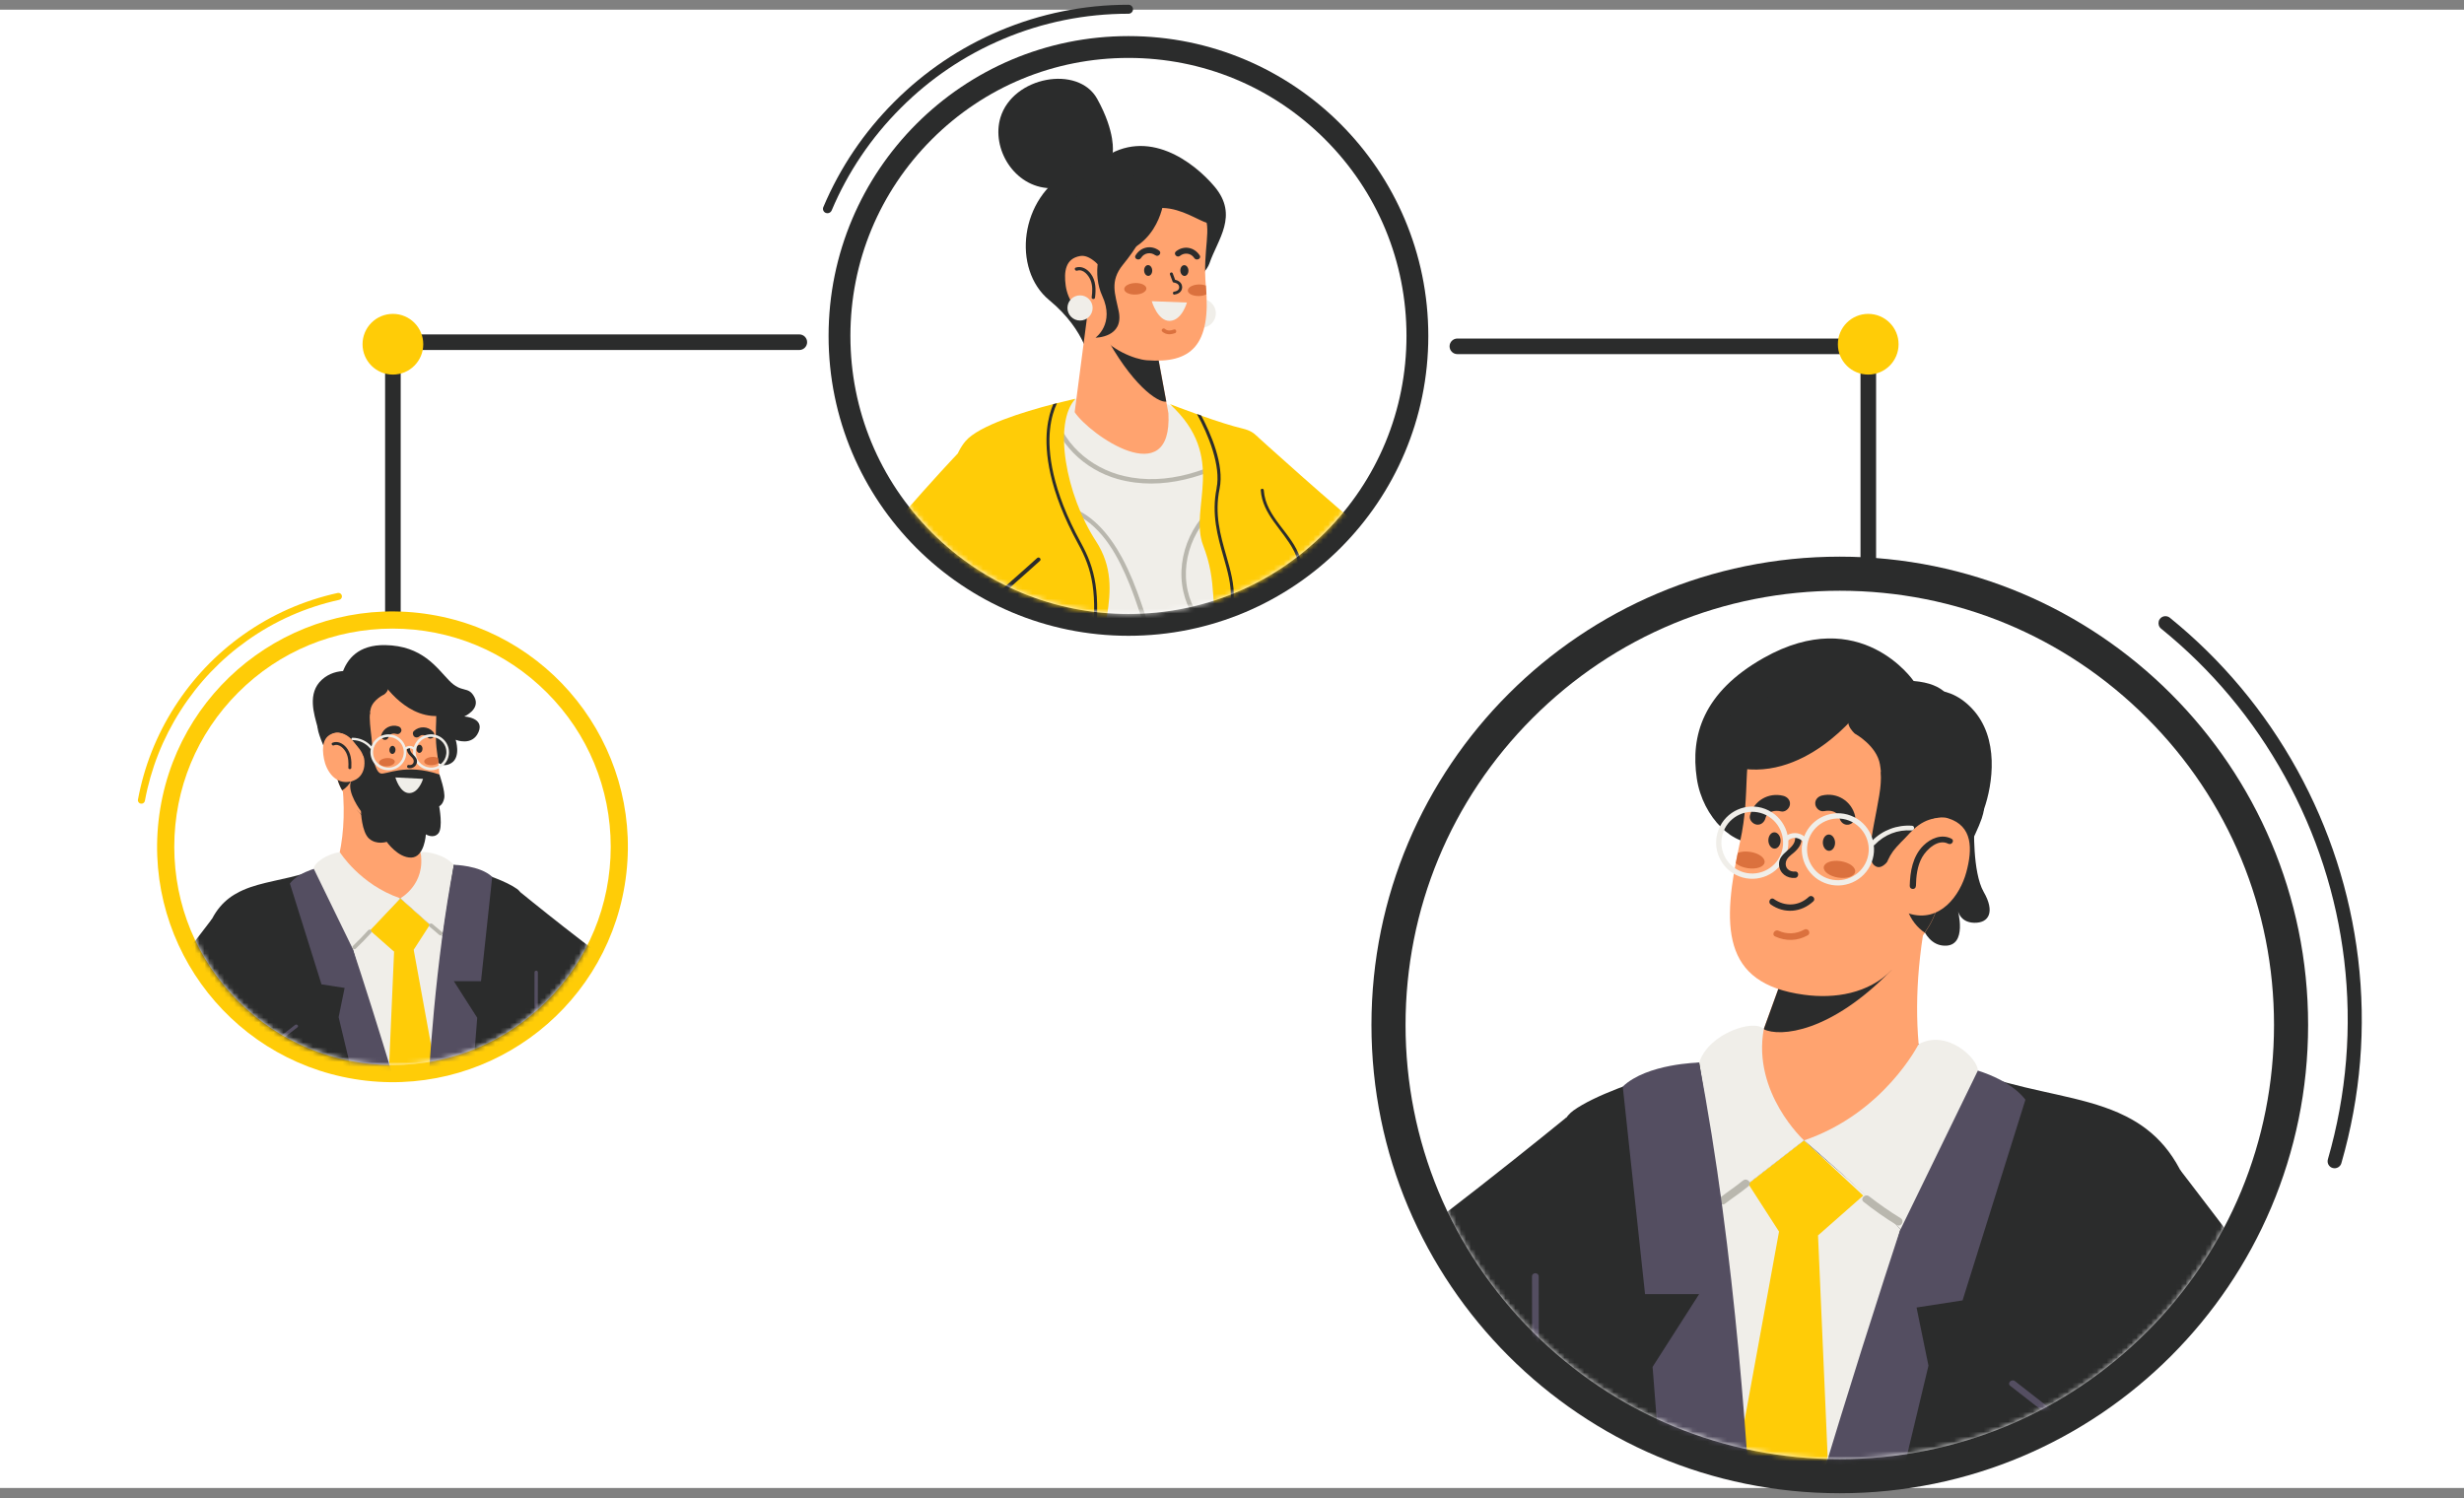 <?xml version="1.0" encoding="UTF-8"?>
<svg xmlns="http://www.w3.org/2000/svg" width="500" height="304" viewBox="0 0 500 304" fill="none">
  <rect x="0" y="0" width="500" height="304" fill="#808080" stroke="none"/>
  <rect y="1.966" width="500" height="300" fill="white"></rect>
  <path d="M167.906 43.268C167.783 43.268 167.675 43.24 167.552 43.2C167.09 43.009 166.873 42.466 167.077 42.017C170.46 34.014 175.311 26.825 181.481 20.656C187.65 14.487 194.838 9.636 202.842 6.252C211.131 2.746 219.937 0.966 229 0.966C229.503 0.966 229.911 1.374 229.911 1.876C229.911 2.379 229.503 2.787 229 2.787C220.181 2.787 211.607 4.513 203.549 7.923C195.762 11.212 188.764 15.927 182.772 21.933C176.765 27.939 172.05 34.924 168.762 42.711C168.612 43.05 168.286 43.268 167.933 43.268H167.906Z" fill="#2B2C2C"></path>
  <path d="M228.987 129.026C262.593 129.026 289.837 101.782 289.837 68.176C289.837 34.569 262.593 7.325 228.987 7.325C195.38 7.325 168.137 34.569 168.137 68.176C168.137 101.782 195.38 129.026 228.987 129.026Z" fill="#2B2C2C"></path>
  <path d="M228.987 124.596C213.917 124.596 199.744 118.726 189.09 108.072C178.437 97.419 172.566 83.246 172.566 68.176C172.566 53.106 178.437 38.933 189.09 28.279C199.744 17.626 213.917 11.755 228.987 11.755C244.057 11.755 258.23 17.626 268.883 28.279C279.537 38.933 285.407 53.106 285.407 68.176C285.407 83.246 279.537 97.419 268.883 108.072C258.23 118.726 244.057 124.596 228.987 124.596Z" fill="white"></path>
  <mask id="mask0_11_17314" style="mask-type:luminance" maskUnits="userSpaceOnUse" x="172" y="11" width="114" height="114">
    <path d="M228.987 124.596C213.917 124.596 199.744 118.726 189.09 108.072C178.437 97.419 172.566 83.246 172.566 68.176C172.566 53.106 178.437 38.933 189.09 28.279C199.744 17.626 213.917 11.755 228.987 11.755C244.057 11.755 258.23 17.626 268.883 28.279C279.537 38.933 285.407 53.106 285.407 68.176C285.407 83.246 279.537 97.419 268.883 108.072C258.23 118.726 244.057 124.596 228.987 124.596Z" fill="white"></path>
  </mask>
  <g mask="url(#mask0_11_17314)">
    <path d="M279.877 110.11C270.881 102.881 254.941 88.409 254.941 88.409L255.825 121.375C255.825 121.375 269.359 134.149 279.863 138.008V110.097L279.877 110.11Z" fill="#FFCC07"></path>
    <path d="M246.72 63.583C246.72 65.2 245.402 66.518 243.785 66.518C242.168 66.518 240.85 65.2 240.85 63.583C240.85 61.966 242.168 60.648 243.785 60.648C245.402 60.648 246.72 61.966 246.72 63.583Z" fill="#F0EEE9"></path>
    <path d="M231.99 121.81C230.577 118.101 230.196 114.146 230.862 110.233C230.944 109.757 230.21 109.676 230.128 110.138C229.435 114.187 229.843 118.264 231.311 122.109C231.487 122.558 232.153 122.259 231.99 121.81Z" fill="#2B2C2C"></path>
    <path d="M208.427 141.731H257.414C253.705 130.684 252.183 116.022 253.107 108.344C254.479 96.889 252.699 89.184 252.699 89.184C250.077 88.07 247.019 86.697 244.165 85.406C239.029 83.069 234.558 80.963 234.558 80.963L221.472 79.781C221.472 79.781 218.306 80.854 214.202 82.512C206.987 85.433 196.863 90.176 195.817 94.184C194.512 99.131 204.079 116.85 207.49 133.551C208.074 136.432 208.359 139.177 208.427 141.745V141.731Z" fill="#F0EEE9"></path>
    <path d="M253.148 91.997C245.239 96.644 235.944 99.769 226.799 97.215C220.018 95.312 214.284 89.823 213.088 82.96C213.373 82.838 213.672 82.716 213.944 82.607C215.045 89.605 221.133 94.986 228.076 96.603C236.814 98.642 245.552 95.448 253.012 91.018C253.053 91.304 253.107 91.63 253.148 91.983V91.997Z" fill="#B9B7AE"></path>
    <path d="M255.2 133.619C248.093 132.641 241.76 127.205 240.143 120.125C238.404 112.502 242.372 104.24 249.207 100.585C249.723 100.313 250.117 101.128 249.601 101.4C243.119 104.865 239.382 112.733 241.027 119.949C242.548 126.566 248.405 131.621 254.996 132.668C255.064 132.98 255.132 133.306 255.2 133.619Z" fill="#B9B7AE"></path>
    <path d="M205.179 109.322C206.443 103.52 213.55 102.039 218.293 104.349C223.85 107.053 227.03 113.168 229.231 118.631C232.221 126.05 234.001 134.638 238.051 141.731H239.151C237.317 138.62 235.931 135.222 234.735 131.852C232.52 125.574 230.862 119.038 227.669 113.141C225.155 108.521 221.404 103.846 216.037 102.582C211.294 101.454 205.424 103.955 204.323 109.023C204.201 109.58 205.057 109.893 205.179 109.336V109.322Z" fill="#B9B7AE"></path>
    <path d="M211.104 128.904C211.852 133.075 212.422 137.437 212.341 141.731H213.02C213.115 137.383 212.517 132.967 211.77 128.754C210.71 122.843 209.161 116.755 206.199 111.483C205.981 111.102 205.383 111.429 205.601 111.809C208.536 117.027 210.058 123.061 211.104 128.917V128.904Z" fill="#2B2C2C"></path>
    <path d="M253.664 100.653C253.664 100.653 252.821 105.327 258.08 111.877C264.44 119.786 254.275 127.803 252.033 130.154C249.805 132.491 253.65 100.653 253.65 100.653H253.664Z" fill="#F0EEE9"></path>
    <path d="M202.856 141.731H224.611C224.462 141.174 224.312 140.631 224.163 140.114C221.024 129.923 229.136 120.166 222.396 109.825C216.254 100.408 213.659 85.841 218.225 80.935C218.225 80.935 216.73 81.248 214.501 81.819C214.257 81.873 213.999 81.941 213.74 82.009C213.686 82.022 213.632 82.036 213.577 82.05C207.87 83.531 198.63 86.344 195.926 89.523C191.917 94.225 190.64 106.387 196.32 112.842C200.573 117.679 203.59 130.752 202.883 141.718L202.856 141.731Z" fill="#FFCC07"></path>
    <path d="M221.472 131.309C220.997 135.141 221.119 138.484 221.472 141.731H222.084C221.73 138.497 221.595 135.182 222.07 131.39C223.47 120.261 222.192 115.328 219.339 110.138C213.373 99.253 212.626 91.698 213.061 87.281C213.305 84.781 213.944 82.987 214.488 81.832C214.243 81.887 213.985 81.955 213.727 82.022C213.21 83.218 212.694 84.903 212.463 87.159C212.015 91.671 212.748 99.375 218.809 110.423C221.595 115.505 222.845 120.343 221.472 131.309Z" fill="#2B2C2C"></path>
    <path d="M244.152 110.695C247.101 118.4 245.538 122.571 247.495 132.681C247.902 134.788 248.133 138.049 248.269 141.731H263.91C261.07 137.22 258.243 132.844 257.931 130.494C257.238 125.411 261.668 125.126 263.883 118.427C266.098 111.728 256.721 106.088 256.558 99.606C256.395 93.125 257.51 88.233 252.196 86.983C249.913 86.439 246.856 85.447 244.125 84.482C244.002 84.441 243.866 84.387 243.744 84.346C243.459 84.251 243.173 84.142 242.888 84.047C239.871 82.96 237.48 82.036 237.398 82.009C249.207 92.826 241.203 103.004 244.152 110.708V110.695Z" fill="#FFCC07"></path>
    <path d="M246.883 99.076C245.796 104.335 247.101 108.915 248.256 112.937C249.098 115.886 249.9 118.685 249.75 121.457C249.587 124.229 250.172 130.426 250.797 136.989C250.946 138.538 251.096 140.128 251.232 141.718H251.843C251.694 140.114 251.544 138.511 251.395 136.935C250.783 130.398 250.199 124.215 250.348 121.484C250.511 118.603 249.696 115.763 248.84 112.76C247.644 108.602 246.408 104.294 247.481 99.185C248.5 94.293 245.619 87.825 243.744 84.319C243.459 84.224 243.173 84.115 242.888 84.02C245.171 88.151 247.807 94.565 246.87 99.063L246.883 99.076Z" fill="#2B2C2C"></path>
    <path d="M255.838 99.484C256.164 104.417 260.35 107.542 262.497 111.66C265.377 117.149 261.953 122.286 258.583 126.58C258.338 126.879 258.773 127.314 259.018 127.015C262.062 123.142 265.473 118.427 263.828 113.236C262.238 108.208 256.817 105.001 256.45 99.484C256.422 99.09 255.811 99.09 255.838 99.484Z" fill="#2B2C2C"></path>
    <path d="M221.214 73.815C221.214 73.815 220.521 67.17 212.911 60.906C205.315 54.641 206.864 40.047 217.192 34.625C219.842 33.239 222.301 33.212 223.728 32.206C232.86 25.724 242.277 32.899 246.462 37.873C251.408 43.757 247.06 48.608 245.416 53.473C243.785 58.351 221.201 73.801 221.201 73.801L221.214 73.815Z" fill="#2B2C2C"></path>
    <path d="M218.075 83.64C221.078 88.206 237.928 100 237.099 83.884L236.067 78.286L234.939 72.171L234.151 67.89L221.092 60.484L218.075 83.626V83.64Z" fill="#FFA36F"></path>
    <path d="M223.986 67.496C229.558 78.041 234.925 81.764 236.665 81.506L234.939 72.171L223.973 67.483L223.986 67.496Z" fill="#2B2C2C"></path>
    <path d="M216.974 57.536C218.225 61.803 219.434 63.202 222.587 67.347C225.399 71.043 230.237 72.905 232.697 73.108C241.652 73.815 245.823 70.173 244.695 58.025C244.002 50.483 246.068 46.271 244.152 43.363C244.016 43.227 243.894 43.105 243.758 42.969C240.632 39.911 236.379 38.253 232.004 38.213C210.234 38.036 215.194 51.421 216.974 57.549V57.536Z" fill="#FFA36F"></path>
    <path d="M233.716 61.123L240.85 61.395C240.85 61.395 239.858 65.023 237.385 65.118C234.912 65.213 233.716 61.123 233.716 61.123Z" fill="#F0EEE9"></path>
    <path d="M239.437 51.924C240.361 51.19 241.692 51.353 242.345 52.372C242.766 53.024 243.866 52.481 243.445 51.828C242.345 50.144 240.225 49.749 238.635 51.013C238.023 51.502 238.839 52.413 239.45 51.924H239.437Z" fill="#2B2C2C"></path>
    <path d="M234.436 51.801C233.485 51.095 232.167 51.312 231.542 52.345C231.134 53.011 230.02 52.508 230.427 51.828C231.474 50.116 233.58 49.641 235.21 50.85C235.849 51.326 235.061 52.263 234.436 51.788V51.801Z" fill="#2B2C2C"></path>
    <path d="M232.167 54.927C232.194 55.525 232.574 56 233.036 55.987C233.485 55.973 233.838 55.457 233.811 54.859C233.784 54.261 233.403 53.785 232.941 53.799C232.493 53.812 232.139 54.329 232.167 54.927Z" fill="#2B2C2C"></path>
    <path d="M239.518 54.94C239.545 55.538 239.926 56.014 240.388 56C240.836 55.987 241.189 55.47 241.162 54.872C241.135 54.274 240.755 53.799 240.293 53.812C239.831 53.826 239.491 54.342 239.518 54.94Z" fill="#2B2C2C"></path>
    <path d="M238.336 59.778C238.866 59.724 239.871 59.343 239.885 58.297C239.885 57.318 239.043 56.897 238.458 56.775L237.983 55.484C237.928 55.321 237.752 55.253 237.589 55.307C237.439 55.361 237.357 55.538 237.412 55.701L237.955 57.155C237.996 57.264 238.091 57.346 238.214 57.346C238.254 57.346 239.301 57.468 239.287 58.297C239.287 59.058 238.322 59.18 238.282 59.18C238.118 59.194 237.996 59.343 238.01 59.52C238.023 59.683 238.173 59.805 238.336 59.791V59.778Z" fill="#2B2C2C"></path>
    <path d="M225.793 30.983C225.793 30.983 226.459 26.92 222.627 20.031C218.782 13.141 205.56 15.492 203.019 23.836C201.116 30.086 205.75 37.968 213.088 38.199C220.426 38.43 225.793 30.983 225.793 30.983Z" fill="#2B2C2C"></path>
    <path d="M224.788 30.358C220.168 31.486 216.05 34.014 212.952 37.615C212.612 38.009 213.183 38.593 213.523 38.185C216.54 34.679 220.507 32.247 224.992 31.146C225.495 31.024 225.291 30.236 224.774 30.358H224.788Z" fill="#2B2C2C"></path>
    <path d="M242.725 39.381C242.725 39.381 248.419 43.893 246.19 45.252C243.962 46.61 235.129 36.202 226.69 47.602C224.584 50.443 226.337 53.853 220.874 55.022C215.412 56.177 214.352 55.552 213.387 50.796C212.436 46.04 218.279 35.767 229.53 35.821C240.782 35.875 242.725 39.381 242.725 39.381Z" fill="#2B2C2C"></path>
    <path d="M224.475 34.054C228.172 35.182 231.827 36.881 234.259 40.006C234.504 40.319 234.925 39.884 234.694 39.571C232.207 36.364 228.443 34.611 224.652 33.456C224.272 33.348 224.109 33.932 224.489 34.041L224.475 34.054Z" fill="#2B2C2C"></path>
    <path d="M236.094 41.039C236.094 41.039 234.816 51.937 223.28 52.019C211.756 52.087 221.282 36.365 236.094 41.039Z" fill="#2B2C2C"></path>
    <path d="M218.958 43.798C220.249 43.988 222.627 44.844 223.66 45.849C223.796 49.124 225.997 57.808 222.315 58.582C216.852 59.737 216.825 63.596 214.338 54.315C213.387 50.796 213.727 46.081 215.439 43.417C216.608 43.499 217.776 43.621 218.958 43.798Z" fill="#2B2C2C"></path>
    <path d="M238.431 67.605C237.548 67.931 236.597 67.958 235.863 67.306C235.482 66.98 236.026 66.409 236.393 66.749C236.923 67.211 237.589 67.102 238.2 66.871C238.676 66.695 238.893 67.442 238.431 67.618V67.605Z" fill="#DB713E"></path>
    <path d="M228.131 58.677C228.144 59.329 229.177 59.819 230.414 59.778C231.65 59.737 232.642 59.194 232.629 58.541C232.615 57.889 231.582 57.4 230.346 57.441C229.109 57.481 228.117 58.025 228.131 58.677Z" fill="#DB713E"></path>
    <path d="M241.026 58.963C241.04 59.615 242.073 60.104 243.309 60.077C243.894 60.063 244.424 59.927 244.818 59.724C244.791 59.18 244.75 58.609 244.695 58.025C244.695 57.998 244.695 57.971 244.695 57.957C244.301 57.807 243.799 57.712 243.255 57.726C242.018 57.767 241.026 58.31 241.04 58.963H241.026Z" fill="#DB713E"></path>
    <path d="M225.576 60.729C226.065 59.139 225.726 57.427 224.774 56.068C223.551 54.301 221.296 51.597 219.217 51.951C216.159 52.453 215.874 55.185 216.254 57.957C216.635 60.715 218.551 64.303 222.356 63.623C224.258 63.284 225.168 62.033 225.563 60.743L225.576 60.729Z" fill="#FFA36F"></path>
    <path d="M221.717 62.495C221.717 63.909 220.575 65.05 219.162 65.05C217.749 65.05 216.608 63.909 216.608 62.495C216.608 61.082 217.749 59.941 219.162 59.941C220.575 59.941 221.717 61.082 221.717 62.495Z" fill="#F0EEE9"></path>
    <path d="M221.527 60.308C221.676 59.166 221.744 57.984 221.309 56.897C220.929 55.919 219.842 54.519 218.591 54.927C218.17 55.062 217.885 54.437 218.306 54.301C219.502 53.907 220.657 54.614 221.364 55.579C222.396 56.978 222.41 58.745 222.206 60.389C222.152 60.824 221.459 60.756 221.527 60.308Z" fill="#2B2C2C"></path>
    <path d="M231.637 48.078C231.637 48.078 230.767 50.171 227.859 53.731C225.141 57.087 226.296 59.656 227.016 63.161C228.117 68.529 222.301 68.529 222.301 68.529C222.301 68.529 226.296 65.716 223.66 60.022C221.69 55.756 222.804 49.627 225.331 48.92C227.859 48.214 231.623 48.078 231.623 48.078H231.637Z" fill="#2B2C2C"></path>
    <path d="M190.327 132.885C196.632 125.153 212.531 112.312 212.531 112.312L194.295 92.092C194.295 92.092 172.988 114.432 166.166 127.545C165.297 129.203 164.78 130.996 164.536 132.885H190.313H190.327Z" fill="#FFCC07"></path>
    <path d="M201.212 122.612C204.432 119.623 207.775 116.782 211.023 113.82C211.417 113.467 210.832 112.896 210.452 113.249C207.204 116.212 203.861 119.052 200.641 122.041C200.26 122.395 200.831 122.979 201.212 122.612Z" fill="#2B2C2C"></path>
  </g>
  <path d="M79.728 130.29C78.846 130.29 78.146 129.575 78.146 128.708V69.446C78.146 68.564 78.861 67.864 79.728 67.864H162.201C163.083 67.864 163.783 68.579 163.783 69.446C163.783 70.313 163.068 71.028 162.201 71.028H81.31V128.708C81.31 129.59 80.595 130.29 79.728 130.29Z" fill="#2B2C2C"></path>
  <path d="M79.728 76.017C83.13 76.017 85.888 73.259 85.888 69.857C85.888 66.455 83.13 63.697 79.728 63.697C76.326 63.697 73.568 66.455 73.568 69.857C73.568 73.259 76.326 76.017 79.728 76.017Z" fill="#FFCC07"></path>
  <path d="M379.118 131.78C378.236 131.78 377.536 131.065 377.536 130.198V71.865H295.732C294.85 71.865 294.15 71.15 294.15 70.283C294.15 69.416 294.865 68.701 295.732 68.701H379.118C380 68.701 380.7 69.416 380.7 70.283V130.198C380.7 131.081 379.985 131.78 379.118 131.78Z" fill="#2B2C2C"></path>
  <path d="M379.103 76.017C382.505 76.017 385.263 73.259 385.263 69.857C385.263 66.455 382.505 63.697 379.103 63.697C375.701 63.697 372.943 66.455 372.943 69.857C372.943 73.259 375.701 76.017 379.103 76.017Z" fill="#FFCC07"></path>
  <path d="M438.061 126.06C438.103 125.89 438.188 125.721 438.316 125.572C438.804 124.957 439.695 124.872 440.311 125.36C450.858 133.912 459.538 144.29 466.138 156.217C472.717 168.144 476.877 181.026 478.511 194.503C480.188 208.467 479.042 222.431 475.115 236.056C474.903 236.799 474.118 237.245 473.354 237.032C472.59 236.82 472.165 236.035 472.378 235.271C476.198 222.028 477.301 208.424 475.688 194.842C474.118 181.727 470.064 169.205 463.655 157.597C457.246 145.988 448.8 135.886 438.528 127.567C438.082 127.206 437.912 126.612 438.061 126.081V126.06Z" fill="#2B2C2C"></path>
  <path d="M373.333 303.034C425.818 303.034 468.367 260.486 468.367 208C468.367 155.514 425.818 112.966 373.333 112.966C320.847 112.966 278.298 155.514 278.298 208C278.298 260.486 320.847 303.034 373.333 303.034Z" fill="#2B2C2C"></path>
  <path d="M373.333 296.116C349.797 296.116 327.662 286.948 311.023 270.309C294.385 253.671 285.217 231.536 285.217 208C285.217 184.464 294.385 162.329 311.023 145.691C327.662 129.053 349.797 119.885 373.333 119.885C396.868 119.885 419.003 129.053 435.642 145.691C452.28 162.329 461.448 184.464 461.448 208C461.448 231.536 452.28 253.671 435.642 270.309C419.003 286.948 396.868 296.116 373.333 296.116Z" fill="white"></path>
  <mask id="mask1_11_17314" style="mask-type:luminance" maskUnits="userSpaceOnUse" x="285" y="119" width="177" height="178">
    <path d="M373.333 296.116C349.797 296.116 327.662 286.948 311.023 270.309C294.385 253.671 285.217 231.536 285.217 208C285.217 184.464 294.385 162.329 311.023 145.691C327.662 129.053 349.797 119.885 373.333 119.885C396.868 119.885 419.003 129.053 435.642 145.691C452.28 162.329 461.448 184.464 461.448 208C461.448 231.536 452.28 253.671 435.642 270.309C419.003 286.948 396.868 296.116 373.333 296.116Z" fill="white"></path>
  </mask>
  <g mask="url(#mask1_11_17314)">
    <path d="M270.298 312.584C293.09 301.358 319.512 280.135 319.512 280.135L317.815 226.803C317.815 226.803 286.851 252.122 270.298 262.945V312.584Z" fill="#2B2C2C"></path>
    <path d="M436.809 323.005C436.788 320.373 436.766 317.72 436.745 315.067C436.745 313.561 436.915 312.075 437.042 310.611C438.358 295.649 441.669 284.401 444.067 274.469C446.72 263.476 448.269 254.116 444.767 243.166C441.902 234.21 437.233 229.477 431.418 226.549C430.909 226.294 430.378 226.039 429.848 225.806C422.378 222.537 413.273 221.731 403.808 218.717C399.457 217.338 395.043 215.47 390.693 212.711C368.536 198.599 356.503 212.711 356.503 212.711C356.503 212.711 352.98 213.476 348.035 214.77C346.04 215.279 343.812 215.895 341.499 216.553C341.032 216.68 340.544 216.829 340.077 216.977C332.182 219.29 323.502 222.325 319.258 225.381C313.379 229.626 311.851 249.511 311.427 270.628C311.427 271.158 311.427 271.667 311.405 272.198C311.363 274.002 311.342 275.827 311.342 277.652C311.321 280.39 311.299 283.128 311.299 285.823C311.299 286.417 311.299 287.011 311.299 287.605C311.299 294.418 311.299 300.933 311.214 306.663C311.214 307.3 311.214 307.937 311.193 308.552C311.13 311.863 311.045 314.876 310.875 317.465C310.811 318.59 310.726 319.63 310.641 320.585C310.578 321.179 310.493 321.986 310.366 323.005H436.873H436.809Z" fill="#2B2C2C"></path>
    <path d="M310.875 259.04C310.875 267.55 310.896 276.061 310.917 284.571C310.917 285.441 312.276 285.441 312.276 284.571C312.276 276.061 312.254 267.55 312.233 259.04C312.233 258.17 310.875 258.17 310.875 259.04Z" fill="#544E61"></path>
    <path d="M400.603 167.486C400.603 167.486 400.221 176.994 402.535 181.005C404.848 185.016 403.638 187.351 400.582 187.266C397.526 187.181 397.229 184.507 397.229 184.507C397.229 184.507 399.415 192.147 394.513 191.913C389.589 191.68 388.931 183.722 388.931 183.722C388.931 183.722 393.812 170.054 400.625 167.486H400.603Z" fill="#2B2C2C"></path>
    <path d="M390.268 218.972C388.464 222.622 355.145 245.224 354.232 218.93L359.113 205.475L362.339 196.582L364.589 190.364L390.544 187.733C388.528 199.426 388.591 209.719 390.289 218.972H390.268Z" fill="#FFA36F"></path>
    <path d="M383.859 196.816C371.465 209.634 361.151 210.483 357.904 208.87L362.339 196.604L383.838 196.816H383.859Z" fill="#2B2C2C"></path>
    <path d="M388.316 138.199C388.316 138.199 377.556 122.431 357.904 133.509C345.531 140.492 343.027 149.32 344.321 157.979C345.51 166.022 352.089 172.092 356.906 170.84C361.724 169.587 395.001 150.593 395.001 150.593C395.001 150.593 401.155 139.282 388.316 138.199Z" fill="#2B2C2C"></path>
    <path d="M393.833 180.92C393.664 181.939 393.473 182.894 393.218 183.785C392.645 185.823 391.796 187.563 390.586 189.303C389.016 191.595 386.83 193.887 383.838 196.901C379.147 201.633 372.335 202.737 366.032 201.867C349.266 199.596 349.33 187.945 353.086 170.882C355.421 160.292 353.235 153.925 356.482 150.126C356.694 149.957 356.906 149.787 357.097 149.638C362.085 145.84 368.43 144.248 374.67 144.991C375.879 145.139 377.004 145.309 378.108 145.5C378.362 145.542 378.596 145.585 378.85 145.649C378.956 145.649 379.063 145.691 379.147 145.712C379.423 145.776 379.699 145.818 379.954 145.882C380.145 145.924 380.336 145.967 380.527 146.009C380.973 146.115 381.397 146.222 381.8 146.328C394.958 150.02 397.165 158.637 396.507 166.765C396.083 172.283 394.322 177.567 393.791 180.92H393.833Z" fill="#FFA36F"></path>
    <path d="M359.326 183.552C362.063 185.483 365.523 185.186 367.963 182.915C368.557 182.342 367.666 181.451 367.051 182.003C365.013 183.913 362.233 184.04 359.962 182.448C359.283 181.981 358.647 183.085 359.326 183.552Z" fill="#2B2C2C"></path>
    <path d="M360.217 190.046C362.382 191.043 364.737 190.98 366.817 189.813C367.581 189.388 366.902 188.221 366.138 188.645C364.504 189.558 362.615 189.664 360.896 188.879C360.111 188.518 359.411 189.685 360.217 190.046Z" fill="#DB713E"></path>
    <path d="M377.535 143.972C377.535 143.972 365.99 159.634 351.049 155.474C336.108 151.315 363.74 132.193 377.535 143.972Z" fill="#2B2C2C"></path>
    <path d="M369.894 171.052C369.937 171.964 370.51 172.686 371.189 172.665C371.868 172.643 372.399 171.879 372.378 170.967C372.335 170.054 371.762 169.333 371.083 169.354C370.404 169.375 369.873 170.139 369.894 171.052Z" fill="#2B2C2C"></path>
    <path d="M358.838 170.606C358.88 171.519 359.453 172.24 360.132 172.219C360.811 172.198 361.342 171.434 361.321 170.521C361.278 169.609 360.705 168.887 360.026 168.908C359.347 168.93 358.816 169.694 358.838 170.606Z" fill="#2B2C2C"></path>
    <path d="M376.452 176.93C376.304 177.843 374.776 178.373 373.014 178.098C371.253 177.822 369.937 176.867 370.085 175.933C370.234 175.02 371.762 174.49 373.524 174.766C375.285 175.042 376.601 175.997 376.452 176.93Z" fill="#DB713E"></path>
    <path d="M352.216 175.169C352.747 175.657 353.617 176.039 354.636 176.188C356.397 176.464 357.946 175.933 358.074 175.02C358.222 174.108 356.906 173.132 355.145 172.877C354.169 172.728 353.277 172.813 352.641 173.089L352.237 175.169H352.216Z" fill="#DB713E"></path>
    <path d="M370.149 164.621C371.316 164.346 372.929 164.621 373.269 166.001C373.481 166.829 374.16 167.487 375.073 167.359C375.858 167.253 376.643 166.404 376.431 165.555C375.709 162.563 372.76 160.717 369.725 161.438C368.897 161.629 368.239 162.329 368.366 163.242C368.473 164.027 369.322 164.812 370.17 164.6L370.149 164.621Z" fill="#2B2C2C"></path>
    <path d="M361.405 164.664C360.238 164.367 358.625 164.621 358.265 166.001C358.052 166.828 357.352 167.486 356.439 167.338C355.654 167.21 354.89 166.362 355.102 165.513C355.866 162.52 358.838 160.738 361.872 161.502C362.7 161.714 363.358 162.414 363.209 163.327C363.082 164.112 362.233 164.876 361.384 164.664H361.405Z" fill="#2B2C2C"></path>
    <path d="M387.085 184.677C389.44 185.08 391.499 184.677 393.197 183.764C392.624 185.801 391.775 187.542 390.565 189.282C389.037 188.2 387.806 186.714 387.063 184.677H387.085Z" fill="#2B2C2C"></path>
    <path d="M380.336 175.615C383.434 178.098 385.875 166.85 392.815 166.064C394.343 165.895 395.574 166.171 396.55 166.765C396.104 172.283 394.364 177.567 393.833 180.92C393.685 181.918 393.494 182.851 393.239 183.7C396.868 177.185 401.007 169.46 402.131 166.107C402.365 165.428 402.513 164.791 402.619 164.154C402.492 163.963 402.365 163.772 402.216 163.581C401.622 162.775 400.922 162.053 400.158 161.417C398.948 160.419 397.526 159.613 396.019 158.976C391.117 156.896 385.96 156.557 381.673 156.642C382.204 161.714 377.81 173.577 380.336 175.615Z" fill="#2B2C2C"></path>
    <path d="M376.452 148.917C376.452 148.917 380.824 151.315 381.482 155.114C382.14 158.913 381.376 162.648 381.376 162.648C381.376 162.648 393.939 164.452 396.613 163.115C399.309 161.799 399.139 153.225 399.139 153.225C399.139 153.225 382.394 142.147 377.513 143.972C372.653 145.797 376.431 148.917 376.431 148.917H376.452Z" fill="#2B2C2C"></path>
    <path d="M388.316 140.831C388.316 140.831 394.47 137.796 400.136 143.76C405.803 149.723 404.36 159.167 402.619 164.155C400.879 169.142 383.434 157.47 388.316 140.831Z" fill="#2B2C2C"></path>
    <path d="M382.437 179.732C381.949 176.909 382.904 174.023 384.835 171.901C387.318 169.142 391.775 165.003 395.255 166.043C400.37 167.592 400.264 172.346 399.012 176.994C397.76 181.663 393.685 187.393 387.318 185.377C384.135 184.358 382.84 182.045 382.458 179.732H382.437Z" fill="#FFA36F"></path>
    <path d="M388.783 179.859C388.825 177.843 389.037 175.742 390.056 173.938C390.99 172.346 393.282 170.16 395.34 171.222C396.041 171.582 396.698 170.564 395.998 170.203C394.003 169.184 391.796 170.118 390.289 171.604C388.125 173.768 387.594 176.867 387.53 179.795C387.53 180.581 388.74 180.623 388.761 179.838L388.783 179.859Z" fill="#2B2C2C"></path>
    <path d="M352.916 177.843C349.139 176.379 347.271 172.113 348.736 168.357C350.2 164.579 354.466 162.711 358.222 164.176C362 165.64 363.867 169.906 362.403 173.662C360.939 177.44 356.673 179.307 352.916 177.843ZM357.84 165.173C354.614 163.921 350.985 165.534 349.733 168.739C348.481 171.943 350.094 175.593 353.299 176.846C356.524 178.098 360.153 176.485 361.405 173.28C362.658 170.054 361.045 166.425 357.84 165.173Z" fill="#F0EEE9"></path>
    <path d="M364.271 170.076C364.313 172.389 360.832 172.941 361.002 175.509C361.108 177.228 362.615 178.31 364.271 178.161C365.098 178.098 365.098 176.803 364.271 176.867C363.04 176.973 362.127 176.124 362.403 174.914C362.594 174.087 363.358 173.577 363.973 173.068C364.907 172.262 365.608 171.37 365.586 170.076C365.586 169.248 364.271 169.248 364.292 170.076H364.271Z" fill="#2B2C2C"></path>
    <path d="M370.298 179.201C366.52 177.737 364.652 173.471 366.117 169.715C367.581 165.937 371.847 164.07 375.603 165.534C379.381 166.999 381.248 171.264 379.784 175.021C378.32 178.798 374.054 180.666 370.298 179.201ZM375.221 166.532C371.995 165.279 368.366 166.892 367.114 170.097C365.862 173.323 367.475 176.952 370.68 178.204C373.906 179.456 377.535 177.843 378.787 174.639C380.039 171.413 378.426 167.784 375.221 166.532Z" fill="#F0EEE9"></path>
    <path d="M362.764 170.627C363.676 169.821 364.844 169.842 365.735 170.67C366.202 171.094 366.775 170.309 366.308 169.885C365.119 168.802 363.358 168.781 362.148 169.863C361.681 170.288 362.276 171.031 362.743 170.627H362.764Z" fill="#F0EEE9"></path>
    <path d="M380.463 171.392C382.416 169.375 385.069 168.336 387.891 168.527C388.507 168.569 388.613 167.614 387.997 167.572C384.962 167.359 381.991 168.463 379.869 170.649C379.445 171.094 380.039 171.858 380.463 171.413V171.392Z" fill="#F0EEE9"></path>
    <path d="M503.935 323.005C487.403 295.649 442.369 237.393 442.369 237.393L429.466 295.543L458.137 323.005H503.914H503.935Z" fill="#2B2C2C"></path>
    <path d="M407.925 281.239C417.518 288.709 427.11 296.179 436.703 303.671C437.382 304.201 438.358 303.246 437.658 302.716C428.065 295.245 418.473 287.775 408.88 280.284C408.201 279.753 407.225 280.708 407.925 281.239Z" fill="#544E61"></path>
    <path d="M424.097 292.55H416.138C415.268 292.55 415.268 293.909 416.138 293.909H424.097C424.967 293.909 424.967 292.55 424.097 292.55Z" fill="#544E61"></path>
    <path d="M364.907 323.004L385.642 249.49C379.784 242.89 370.892 235.929 366.053 231.43L349.309 244.418L353.596 323.004H364.907Z" fill="#F0EEE9"></path>
    <path d="M363.931 323.005L370.871 295.606L368.918 250.721L361.002 249.936L353.447 291.341C353.681 301.443 353.914 312.712 354.147 323.005H363.952H363.931Z" fill="#FFCC07"></path>
    <path d="M354.742 240.216L364.186 254.88L378.086 242.635L366.053 231.43L354.742 240.216Z" fill="#FFCC07"></path>
    <path d="M380.357 323.005L391.329 277.143L388.91 265.343L398.248 263.9L411.002 223.174C406.864 217.784 397.08 216.171 397.08 216.171C383.753 253.119 370.34 297.453 362.827 323.005H380.336H380.357Z" fill="#544E61"></path>
    <path d="M357.904 208.87C356.185 206.684 346.698 209.613 344.81 215.64L349.33 244.418L366.074 231.43C366.074 231.43 355.569 221.795 357.904 208.87Z" fill="#F0EEE9"></path>
    <path d="M353.702 239.558C352.28 240.746 350.731 241.744 349.245 242.89C348.439 243.505 349.245 244.885 350.052 244.269C351.622 243.06 353.299 241.977 354.827 240.704C355.612 240.046 354.487 238.921 353.702 239.579V239.558Z" fill="#B9B7AE"></path>
    <path d="M389.334 211.884C389.334 211.884 382.31 225.912 366.074 231.43C366.074 231.43 378.766 242.317 385.663 249.49L401.346 217.274C401.473 214.982 395.192 208.722 389.334 211.905V211.884Z" fill="#F0EEE9"></path>
    <path d="M378.171 243.908C380.315 245.606 382.543 247.177 384.878 248.599C385.748 249.129 386.554 247.75 385.684 247.219C383.477 245.861 381.333 244.375 379.296 242.784C378.49 242.147 377.365 243.272 378.171 243.908Z" fill="#B9B7AE"></path>
    <path d="M344.788 262.627L335.344 277.397L338.931 323.004H356.121C355.018 297.771 352.153 254.01 344.767 215.64C344.767 215.64 334.241 215.81 329.296 220.5L333.816 262.627H344.767H344.788Z" fill="#544E61"></path>
  </g>
  <path d="M28.843 163.083C28.749 163.104 28.661 163.101 28.561 163.091C28.174 163.023 27.916 162.643 27.996 162.265C29.237 155.559 31.74 149.229 35.426 143.458C39.112 137.687 43.802 132.754 49.365 128.808C55.126 124.72 61.574 121.868 68.521 120.336C68.907 120.251 69.288 120.494 69.373 120.88C69.458 121.265 69.214 121.647 68.829 121.731C62.069 123.222 55.789 125.994 50.189 129.97C44.777 133.806 40.21 138.603 36.632 144.219C33.043 149.837 30.609 155.988 29.405 162.511C29.348 162.797 29.134 163.019 28.864 163.079L28.843 163.083Z" fill="#FFCC07"></path>
  <path d="M126.77 179.61C131.055 153.583 113.43 129.011 87.404 124.725C61.377 120.44 36.805 138.065 32.519 164.091C28.234 190.118 45.859 214.691 71.885 218.976C97.912 223.261 122.485 205.636 126.77 179.61Z" fill="#FFCC07"></path>
  <path d="M79.647 216.132C67.819 216.132 56.695 211.524 48.334 203.163C39.972 194.801 35.364 183.677 35.364 171.849C35.364 160.021 39.972 148.897 48.334 140.535C56.695 132.173 67.819 127.566 79.647 127.566C91.475 127.566 102.599 132.173 110.961 140.535C119.323 148.897 123.93 160.021 123.93 171.849C123.93 183.677 119.323 194.801 110.961 203.163C102.599 211.524 91.475 216.132 79.647 216.132Z" fill="white"></path>
  <mask id="mask2_11_17314" style="mask-type:luminance" maskUnits="userSpaceOnUse" x="35" y="127" width="89" height="90">
    <path d="M79.647 216.132C67.819 216.132 56.695 211.524 48.334 203.163C39.972 194.801 35.364 183.677 35.364 171.849C35.364 160.021 39.972 148.897 48.334 140.535C56.695 132.173 67.819 127.566 79.647 127.566C91.475 127.566 102.599 132.173 110.961 140.535C119.323 148.897 123.93 160.021 123.93 171.849C123.93 183.677 119.323 194.801 110.961 203.163C102.599 211.524 91.475 216.132 79.647 216.132Z" fill="white"></path>
  </mask>
  <g mask="url(#mask2_11_17314)">
    <path d="M129.529 224.216C118.075 218.574 104.796 207.909 104.796 207.909L105.649 181.107C105.649 181.107 121.21 193.83 129.529 199.27V224.216Z" fill="#2B2C2C"></path>
    <path d="M45.849 229.464C45.859 228.141 45.87 226.808 45.88 225.475C45.88 224.717 45.795 223.971 45.731 223.235C45.07 215.716 43.406 210.063 42.201 205.072C40.868 199.547 40.089 194.844 41.849 189.34C43.289 184.839 45.635 182.461 48.557 180.989C48.813 180.861 49.08 180.733 49.347 180.616C53.101 178.973 57.676 178.568 62.433 177.054C64.62 176.36 66.838 175.422 69.024 174.035C80.159 166.943 86.206 174.035 86.206 174.035C86.206 174.035 87.977 174.419 90.462 175.07C91.465 175.326 92.584 175.635 93.747 175.966C93.981 176.03 94.227 176.104 94.462 176.179C98.429 177.342 102.791 178.867 104.924 180.403C107.879 182.536 108.646 192.529 108.86 203.141C108.86 203.408 108.86 203.664 108.87 203.931C108.892 204.837 108.902 205.754 108.902 206.672C108.913 208.047 108.924 209.423 108.924 210.778C108.924 211.076 108.924 211.375 108.924 211.674C108.924 215.097 108.924 218.372 108.966 221.251C108.966 221.571 108.966 221.891 108.977 222.2C109.009 223.864 109.052 225.379 109.137 226.68C109.169 227.245 109.212 227.768 109.254 228.248C109.286 228.546 109.329 228.952 109.393 229.464H45.816H45.849Z" fill="#2B2C2C"></path>
    <path d="M109.148 197.318C109.148 201.595 109.137 205.872 109.126 210.148C109.126 210.586 108.444 210.586 108.444 210.148C108.444 205.872 108.454 201.595 108.465 197.318C108.465 196.881 109.148 196.881 109.148 197.318Z" fill="#544E61"></path>
    <path d="M12.114 229.463C20.422 215.716 43.054 186.439 43.054 186.439L49.539 215.662L35.13 229.463H12.124H12.114Z" fill="#2B2C2C"></path>
    <path d="M60.364 208.474C55.543 212.228 50.723 215.982 45.902 219.747C45.56 220.014 45.07 219.534 45.422 219.267C50.243 215.513 55.063 211.759 59.884 207.994C60.225 207.727 60.716 208.207 60.364 208.474Z" fill="#544E61"></path>
    <path d="M52.237 214.159H56.237C56.674 214.159 56.674 214.841 56.237 214.841H52.237C51.8 214.841 51.8 214.159 52.237 214.159Z" fill="#544E61"></path>
    <path d="M68.459 175.113C69.216 176.99 84.863 189.458 86.302 176.467L84.393 169.609L83.135 165.087L82.26 161.919L69.504 159.626C70.07 165.492 69.632 170.59 68.448 175.113H68.459Z" fill="#FFA36F"></path>
    <path d="M72.491 164.373C78.143 171.188 83.22 171.998 84.884 171.326L83.145 165.077L72.48 164.362L72.491 164.373Z" fill="#2B2C2C"></path>
    <path d="M68.875 142.604C68.875 142.604 67.275 130.712 78.186 130.915C85.673 131.054 88.553 135.437 91.134 138.103C93.715 140.78 94.995 139.106 96.243 141.42C97.597 143.927 94.216 145.399 94.216 145.399C94.216 145.399 98.386 145.633 97.096 148.577C95.805 151.521 92.467 150.134 92.467 150.134C92.467 150.134 93.587 153.6 91.593 154.848C86.718 157.898 85.321 143.777 80.351 144.684C75.082 145.644 68.864 142.604 68.864 142.604H68.875Z" fill="#2B2C2C"></path>
    <path d="M68.15 156.117C68.192 156.629 68.257 157.109 68.342 157.557C68.555 158.592 68.907 159.488 69.43 160.394C70.123 161.589 71.115 162.805 72.48 164.415C74.624 166.932 77.951 167.743 81.108 167.551C89.502 167.06 89.907 161.29 88.691 152.694C87.934 147.35 89.267 144.289 87.796 142.284C87.7 142.188 87.604 142.103 87.508 142.018C85.183 139.949 82.1 138.914 78.986 139.042C78.389 139.063 77.813 139.106 77.269 139.17C77.141 139.17 77.023 139.191 76.895 139.213C76.842 139.213 76.789 139.213 76.746 139.234C76.608 139.245 76.469 139.266 76.33 139.287C76.234 139.298 76.138 139.319 76.042 139.33C75.818 139.362 75.605 139.405 75.402 139.447C68.747 140.77 67.329 144.961 67.339 149.004C67.339 151.755 68.011 154.443 68.15 156.117Z" fill="#FFA36F"></path>
    <path d="M77.621 138.434C77.621 138.434 82.751 146.625 90.302 145.132C97.864 143.639 84.895 133.123 77.621 138.434Z" fill="#2B2C2C"></path>
    <path d="M89.171 157.173C89.171 157.173 90.409 160.661 90.142 161.983C89.886 163.306 89.118 163.626 89.118 163.626C89.118 163.626 89.95 167.999 88.937 169.14C87.924 170.281 86.42 169.321 86.42 169.321C86.42 169.321 86.153 173.982 83.444 174.035C80.735 174.089 78.474 170.836 78.474 170.836C78.474 170.836 76.458 171.529 74.912 170.196C73.365 168.852 73.248 164.618 73.248 164.618C73.248 164.618 70.358 160.81 71.222 158.592C71.222 158.592 74.208 157.184 73.835 153.664L75.509 152.982C75.509 152.982 76.096 156.576 77.216 156.949C78.335 157.323 82.111 154.806 89.171 157.173Z" fill="#2B2C2C"></path>
    <path d="M80.234 157.771L85.844 158.058C85.844 158.058 85.033 160.895 83.082 160.949C81.14 161.002 80.234 157.781 80.234 157.781V157.771Z" fill="#F0EEE9"></path>
    <path d="M80.255 152.203C80.234 152.662 79.946 153.014 79.605 153.003C79.263 152.992 78.996 152.608 79.018 152.16C79.039 151.702 79.327 151.35 79.668 151.361C80.01 151.371 80.276 151.755 80.255 152.203Z" fill="#2B2C2C"></path>
    <path d="M85.737 151.99C85.716 152.448 85.428 152.8 85.087 152.79C84.745 152.779 84.479 152.395 84.5 151.947C84.521 151.489 84.809 151.137 85.15 151.147C85.492 151.158 85.758 151.542 85.737 151.99Z" fill="#2B2C2C"></path>
    <path d="M76.906 154.805C76.938 155.264 77.685 155.584 78.57 155.509C79.455 155.445 80.138 155.008 80.106 154.549C80.074 154.091 79.327 153.771 78.442 153.846C77.557 153.91 76.874 154.347 76.906 154.805Z" fill="#DB713E"></path>
    <path d="M88.979 154.859C88.702 155.083 88.254 155.232 87.742 155.275C86.857 155.339 86.121 155.03 86.078 154.571C86.046 154.112 86.729 153.686 87.614 153.611C88.094 153.568 88.542 153.654 88.851 153.803L88.979 154.848V154.859Z" fill="#DB713E"></path>
    <path d="M80.5 148.95C79.924 148.769 79.125 148.843 78.901 149.515C78.773 149.921 78.41 150.219 77.962 150.123C77.578 150.038 77.226 149.59 77.354 149.185C77.823 147.724 79.359 146.934 80.831 147.404C81.236 147.532 81.535 147.905 81.439 148.342C81.354 148.726 80.906 149.078 80.5 148.95Z" fill="#2B2C2C"></path>
    <path d="M86.836 149.686C86.43 149.249 85.684 148.929 85.172 149.398C84.863 149.686 84.393 149.771 84.052 149.473C83.753 149.206 83.668 148.652 83.977 148.353C85.097 147.308 86.825 147.361 87.881 148.492C88.169 148.801 88.254 149.27 87.956 149.611C87.689 149.91 87.134 149.995 86.836 149.686Z" fill="#2B2C2C"></path>
    <path d="M71.339 158.24C70.155 158.346 69.152 158.08 68.342 157.557C68.555 158.592 68.907 159.488 69.43 160.394C70.23 159.914 70.891 159.221 71.339 158.25V158.24Z" fill="#2B2C2C"></path>
    <path d="M75.029 154.006C73.397 155.115 72.619 149.451 69.216 148.801C68.47 148.662 67.841 148.748 67.339 149.004C67.339 151.755 68.011 154.443 68.15 156.117C68.192 156.619 68.246 157.088 68.342 157.525C66.785 154.155 65.035 150.177 64.598 148.47C64.513 148.129 64.46 147.798 64.428 147.489C64.502 147.393 64.577 147.308 64.652 147.222C64.982 146.838 65.356 146.518 65.761 146.231C66.401 145.783 67.137 145.431 67.904 145.175C70.411 144.332 72.971 144.353 75.104 144.567C74.656 147.062 76.383 153.099 75.04 154.006H75.029Z" fill="#2B2C2C"></path>
    <path d="M77.962 140.93C77.962 140.93 75.701 141.954 75.232 143.799C74.762 145.655 74.997 147.532 74.997 147.532C74.997 147.532 68.704 147.948 67.425 147.19C66.145 146.433 66.55 142.199 66.55 142.199C66.55 142.199 75.264 137.346 77.61 138.434C79.957 139.522 77.962 140.93 77.962 140.93Z" fill="#2B2C2C"></path>
    <path d="M72.395 136.472C72.395 136.472 68.374 135.181 65.334 137.922C62.294 140.663 63.745 144.951 64.417 147.478C65.1 150.017 74.176 144.897 72.384 136.472H72.395Z" fill="#2B2C2C"></path>
    <path d="M73.835 155.968C74.176 154.592 73.813 153.131 72.949 152.001C71.819 150.539 69.782 148.321 68.011 148.705C65.419 149.27 65.291 151.638 65.74 153.995C66.187 156.352 67.99 159.349 71.211 158.581C72.821 158.197 73.557 157.099 73.835 155.968Z" fill="#FFA36F"></path>
    <path d="M70.688 155.787C70.742 154.784 70.72 153.739 70.272 152.811C69.878 151.979 68.822 150.817 67.755 151.265C67.393 151.414 67.105 150.881 67.467 150.731C68.491 150.305 69.547 150.849 70.24 151.649C71.232 152.8 71.371 154.358 71.296 155.808C71.275 156.192 70.667 156.181 70.688 155.787Z" fill="#2B2C2C"></path>
    <path d="M83.977 153.718C83.391 151.798 84.489 149.761 86.409 149.174C88.329 148.588 90.366 149.686 90.953 151.606C91.539 153.526 90.441 155.563 88.521 156.149C86.601 156.736 84.564 155.637 83.977 153.718ZM84.489 153.558C84.991 155.2 86.729 156.128 88.371 155.637C90.014 155.136 90.942 153.398 90.451 151.755C89.95 150.113 88.212 149.185 86.569 149.675C84.927 150.177 83.999 151.915 84.489 153.558Z" fill="#F0EEE9"></path>
    <path d="M83.199 151.873C83.092 153.024 84.788 153.419 84.607 154.688C84.489 155.531 83.7 156.011 82.889 155.883C82.484 155.819 82.527 155.179 82.943 155.243C83.551 155.349 84.031 154.966 83.945 154.347C83.881 153.931 83.519 153.654 83.241 153.366C82.804 152.928 82.495 152.459 82.559 151.819C82.602 151.414 83.241 151.457 83.199 151.873Z" fill="#2B2C2C"></path>
    <path d="M75.328 153.728C74.741 151.809 75.84 149.771 77.759 149.185C79.679 148.598 81.716 149.697 82.303 151.617C82.889 153.536 81.791 155.573 79.871 156.16C77.951 156.747 75.914 155.648 75.328 153.728ZM75.84 153.568C76.341 155.211 78.079 156.139 79.722 155.648C81.364 155.147 82.292 153.408 81.802 151.766C81.3 150.123 79.562 149.196 77.919 149.686C76.277 150.187 75.349 151.926 75.84 153.568Z" fill="#F0EEE9"></path>
    <path d="M83.924 152.203C83.508 151.766 82.921 151.745 82.452 152.107C82.207 152.299 81.951 151.894 82.196 151.702C82.825 151.211 83.7 151.275 84.255 151.851C84.468 152.075 84.137 152.427 83.924 152.203Z" fill="#F0EEE9"></path>
    <path d="M75.125 151.904C74.229 150.827 72.96 150.209 71.552 150.198C71.243 150.198 71.232 149.718 71.541 149.718C73.056 149.729 74.474 150.39 75.456 151.553C75.648 151.787 75.328 152.139 75.125 151.904Z" fill="#F0EEE9"></path>
    <path d="M81.983 229.464L71.563 192.519C74.506 189.202 78.794 184.562 81.226 182.301L89.822 189.97L87.668 229.464H81.983Z" fill="#F0EEE9"></path>
    <path d="M82.474 229.464L78.986 215.694L79.967 193.137L83.945 192.742L87.742 213.551C87.625 218.627 87.508 224.291 87.39 229.464H82.463H82.474Z" fill="#FFCC07"></path>
    <path d="M87.23 187.655L82.346 195.228L75.018 188.764L81.236 182.301L87.23 187.655Z" fill="#FFCC07"></path>
    <path d="M74.229 229.464L68.715 206.416L69.931 200.486L65.238 199.76L58.828 179.293C60.908 176.584 65.825 175.774 65.825 175.774C72.523 194.342 79.263 216.622 83.039 229.453H74.24L74.229 229.464Z" fill="#544E61"></path>
    <path d="M85.332 172.937C86.75 172.745 90.185 173.427 92.094 175.507L89.822 189.969L81.226 182.301C81.226 182.301 86.505 179.432 85.321 172.937H85.332Z" fill="#F0EEE9"></path>
    <path d="M68.96 172.937C68.96 172.937 73.067 179.528 81.226 182.301C81.226 182.301 75.018 188.914 71.563 192.518L63.681 176.328C63.617 175.176 66.347 173.257 68.96 172.947V172.937Z" fill="#F0EEE9"></path>
    <path d="M74.72 188.775C73.728 189.873 72.693 190.929 71.627 191.953C71.254 192.305 71.819 192.87 72.192 192.518C73.259 191.495 74.293 190.439 75.285 189.34C75.626 188.956 75.072 188.391 74.72 188.775Z" fill="#B9B7AE"></path>
    <path d="M87.177 188.071C87.838 188.626 88.51 189.159 89.15 189.735C89.534 190.076 90.099 189.511 89.715 189.17C89.065 188.604 88.403 188.06 87.742 187.506C87.348 187.175 86.782 187.74 87.177 188.071Z" fill="#B9B7AE"></path>
    <path d="M92.094 199.12L96.84 206.544L95.037 229.464H86.398C86.953 216.782 88.393 194.79 92.104 175.507C92.104 175.507 97.394 175.593 99.879 177.95L97.608 199.12H92.104H92.094Z" fill="#544E61"></path>
  </g>
</svg>
